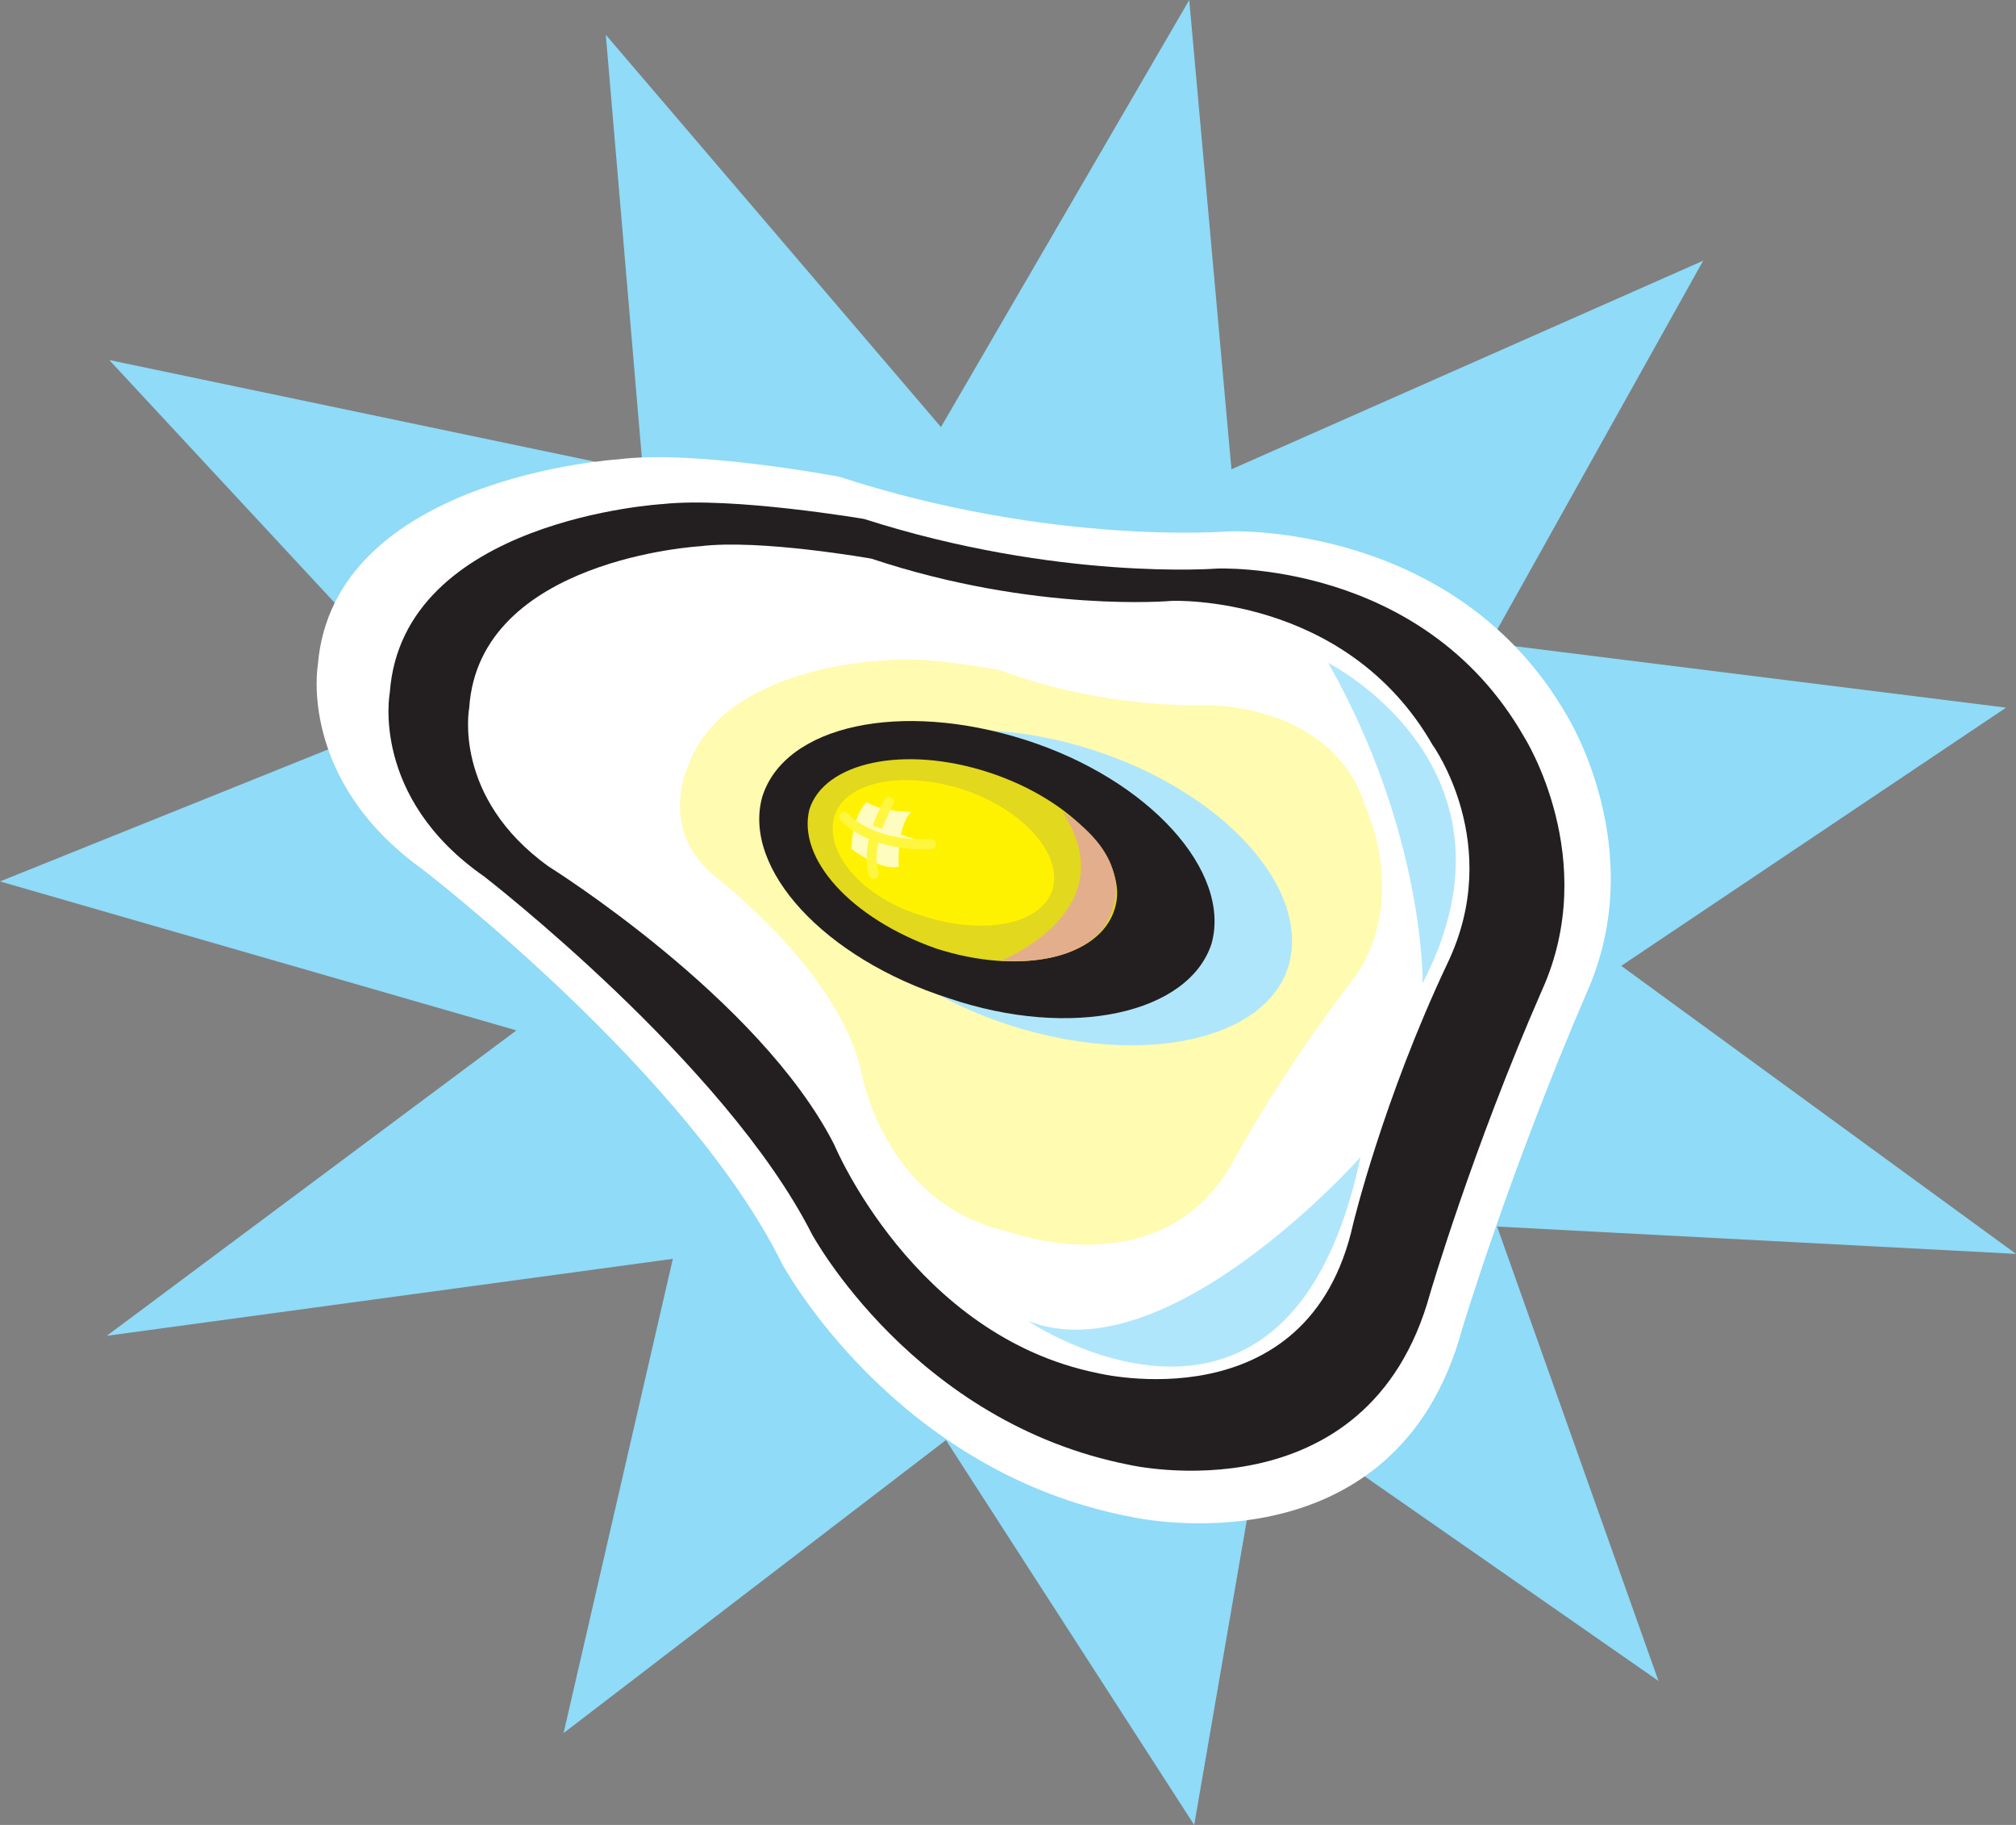 <svg xmlns="http://www.w3.org/2000/svg" width="609" height="551.25"><rect width="100%" height="100%" fill="#808080" stroke="none"/><path fill="#8fdbf8" fill-rule="evenodd" d="M372 141.75 359.25 0l-75 129L183 10.5l11.25 132L33 108.75l97.5 105L0 266.25l156 45L32.25 403.5l171-23.25-33 143.25 115.5-88.5 75 116.25 21.75-126 118.5 82.5-48.75-137.25L609 378.75l-119.25-87 116.25-78-156-19.5 64.5-115.5-142.5 63"/><path fill="#fff" fill-rule="evenodd" d="M479.25 300c-23.25 54-37.5 101.25-37.5 101.25-20.25 75-99.75 57-99.75 57-72-13.5-105.75-76.5-105.75-76.5C207.75 324 127.5 262.5 127.5 262.5 90 235.5 96 201 96 201c4.5-57 90.75-62.25 90.75-62.25 23.25-3 66.75 5.25 66.75 5.25 64.5 21 117.75 16.5 117.75 16.5s68.25-3 102 55.5c0 0 25.5 40.5 6 84"/><path fill="#231f20" fill-rule="evenodd" d="M465.75 299.25c-21 48-33.75 91.5-33.75 91.5-18.75 68.25-90.75 51.75-90.75 51.75-65.25-12.75-96-69.75-96-69.75-26.25-51.75-99-108-99-108-34.5-24-28.5-55.5-28.5-55.5 3.75-52.5 82.5-57 82.5-57 21-2.25 60.75 4.5 60.75 4.5 58.5 18.75 106.5 15 106.5 15s62.25-3 93 51c0 0 23.25 36.75 5.25 76.5"/><path fill="#fff" fill-rule="evenodd" d="M437.25 291c-19.5 41.25-28.5 78.75-28.5 78.75-13.5 60.75-77.25 45-77.25 45-55.5-11.25-79.5-69-79.5-69-22.5-44.25-86.25-84-86.25-84-29.25-21-24-48-24-48 3-45 69.75-48.75 69.75-48.75 18-2.25 51.75 3.75 51.75 3.75 49.5 16.5 90.75 12.75 90.75 12.75s52.5-2.25 78.75 43.5c0 0 21.75 30 4.5 66"/><path fill="#fffbb0" fill-rule="evenodd" d="M407.25 297.75c-21.75 28.5-35.25 54-35.25 54-21.75 37.5-67.5 20.25-67.5 20.25-37.5-8.25-44.25-48-44.25-48-6.75-30.75-44.25-59.25-44.25-59.25-17.25-14.25-8.25-33-8.25-33C218.25 201 267 199.5 267 199.5c12.75-1.5 35.25 3 35.25 3 32.25 12 62.25 10.5 62.25 10.5s38.25-.75 48 30.75c0 0 14.25 30-5.25 54"/><path fill="#b0e6fb" fill-rule="evenodd" d="M305.25 309.75c39.75 12.75 77.25 4.5 84-18 6.75-23.25-19.5-52.5-59.25-65.25s-77.25-4.5-84 18.75c-6.75 22.5 19.5 51.75 59.25 64.5"/><path fill="#231f20" fill-rule="evenodd" d="M286.5 301.5C324 314.25 359.25 306 366 285c6-21.75-18.75-49.5-56.25-61.5s-72.75-4.5-79.5 17.25c-6 21.75 18.75 48.75 56.25 60.75"/><path fill="#e2d81d" fill-rule="evenodd" d="M282.75 286.5c25.5 8.25 49.5 3 54-12 4.5-14.25-12.75-33-38.25-41.25s-49.5-3-54 11.25c-3.75 15 12.75 33 38.25 42"/><path fill="#b0e6fb" fill-rule="evenodd" d="M310.5 399s78.75 53.25 100.5-49.5c0 0-58.5 66-100.5 49.5"/><path fill="#fff200" fill-rule="evenodd" d="M279 276.75c18.75 6 36 2.25 39-8.25s-9-24-27-30c-18.75-6-36-2.25-39 8.25-3 11.25 9 24.75 27 30"/><path fill="#b0e6fb" fill-rule="evenodd" d="M401.25 200.25s62.25 31.5 28.5 96.75c0 0 .75-45-28.5-96.75"/><path fill="#e3ae8c" fill-rule="evenodd" d="M321 245.25s22.5 12.75 14.25 31.5c0 0-4.5 15-33 13.5 0 0 38.25-15 18.75-45"/><path fill="#fffcbf" fill-rule="evenodd" d="M261.75 242.25s-4.5 4.5-4.5 14.25c0 0 9 6.75 14.25 5.25 0 0-.75-12 3.75-16.5 0 0-9 0-13.5-3"/><path fill="#fffcbf" fill-rule="evenodd" stroke="#fff63f" stroke-linecap="round" stroke-linejoin="round" stroke-miterlimit="10" stroke-width="3" d="M268.5 242.25S261 255 264 264"/><path fill="#fffcbf" fill-rule="evenodd" stroke="#fff63f" stroke-linecap="round" stroke-linejoin="round" stroke-miterlimit="10" stroke-width="3" d="M255 246.75s7.5 9 26.25 8.25"/></svg>
